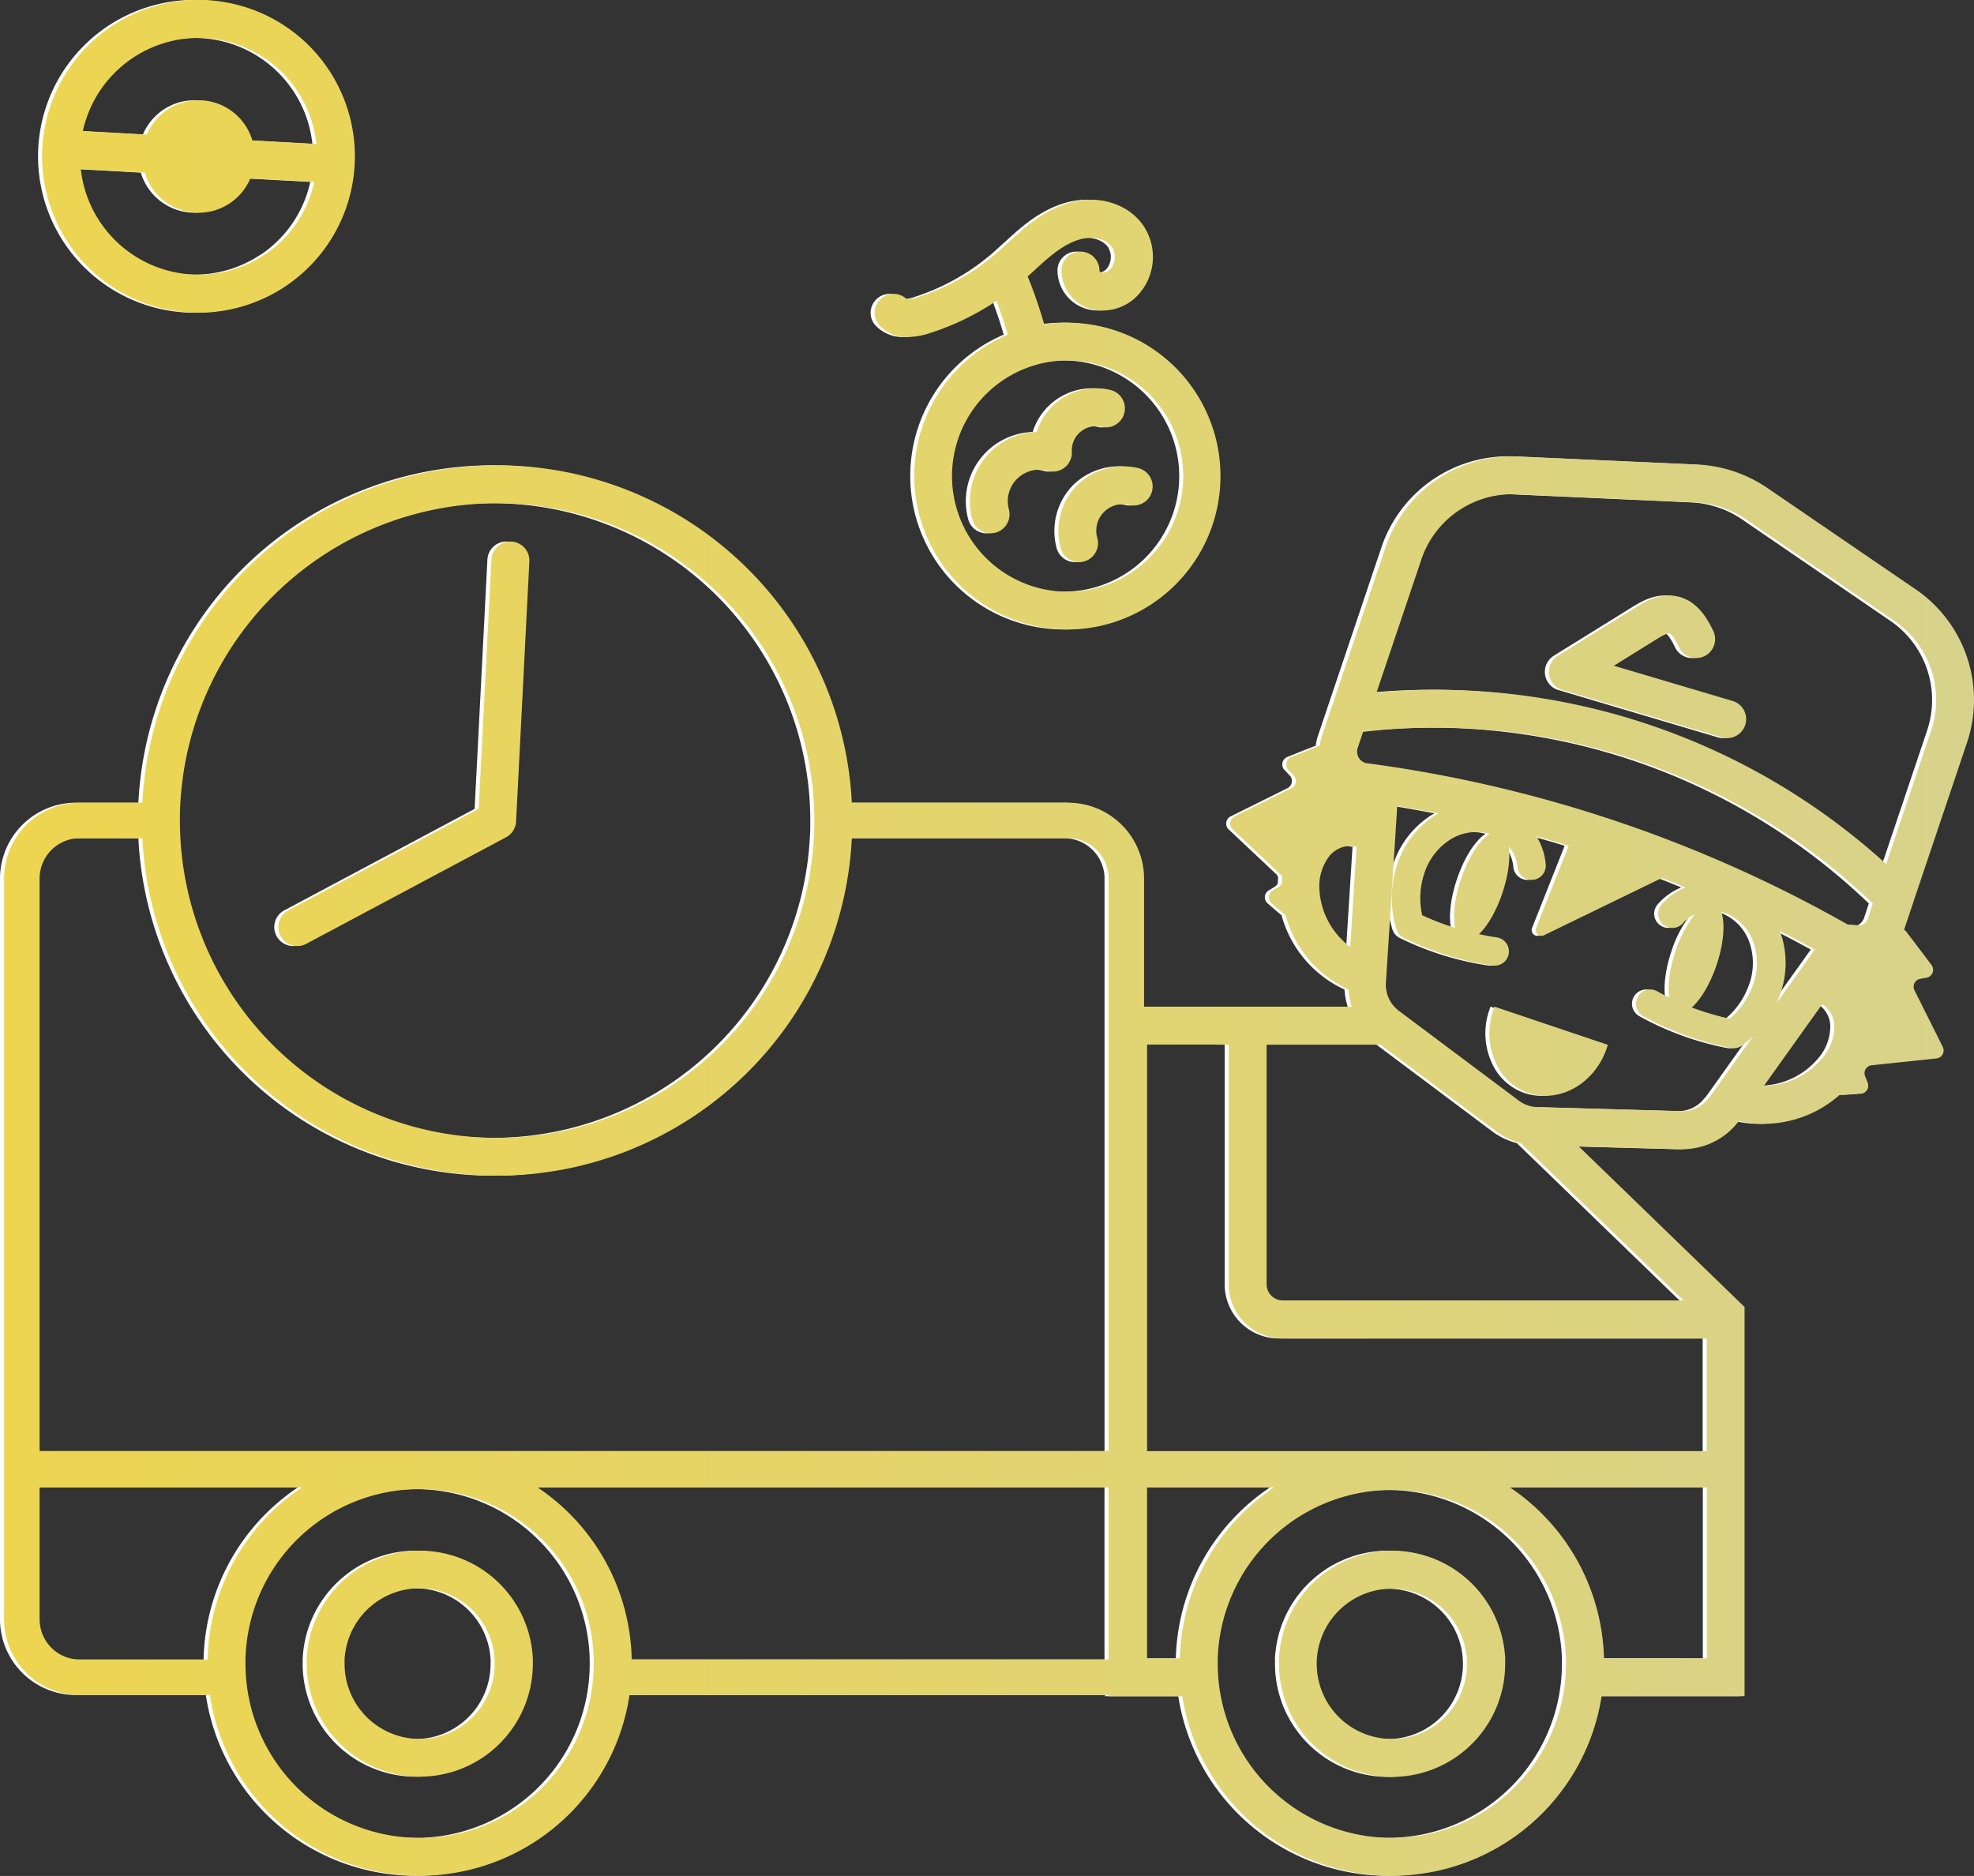 <svg viewBox="0 0 490.33 466" xmlns:xlink="http://www.w3.org/1999/xlink" xmlns="http://www.w3.org/2000/svg" data-name="Calque 1" id="Calque_1"><rect x="0" y="0" width="490.33" height="466" fill="#333333" stroke="none"/><defs><style>.cls-1{fill:#fff;}.cls-2{fill:url(#Dégradé_sans_nom_10);}.cls-3{fill:url(#Dégradé_sans_nom_10-3);}.cls-4{fill:url(#Dégradé_sans_nom_10-4);}.cls-5{fill:url(#Dégradé_sans_nom_10-5);}.cls-6{fill:url(#Dégradé_sans_nom_10-6);}.cls-7{fill:url(#Dégradé_sans_nom_10-7);}.cls-8{fill:url(#Dégradé_sans_nom_10-8);}.cls-9{fill:url(#Dégradé_sans_nom_10-9);}.cls-10{fill:url(#Dégradé_sans_nom_10-10);}</style><linearGradient gradientUnits="userSpaceOnUse" gradientTransform="matrix(1, 0, 0, -1, 0, 472)" y2="56.7" x2="495.27" y1="56.7" x1="5.93" id="Dégradé_sans_nom_10"><stop stop-color="#edd550" offset="0"></stop><stop stop-color="#d8d38c" offset="1"></stop></linearGradient><linearGradient xlink:href="#Dégradé_sans_nom_10" y2="285.26" x2="495.27" y1="285.26" x1="5.93" id="Dégradé_sans_nom_10-3"></linearGradient><linearGradient xlink:href="#Dégradé_sans_nom_10" y2="431.14" x2="495.27" y1="431.14" x1="5.93" id="Dégradé_sans_nom_10-4"></linearGradient><linearGradient xlink:href="#Dégradé_sans_nom_10" y2="367.01" x2="495.27" y1="367.01" x1="5.93" id="Dégradé_sans_nom_10-5"></linearGradient><linearGradient xlink:href="#Dégradé_sans_nom_10" y2="355.56" x2="495.27" y1="355.56" x1="5.93" id="Dégradé_sans_nom_10-6"></linearGradient><linearGradient xlink:href="#Dégradé_sans_nom_10" y2="342.26" x2="495.27" y1="342.26" x1="5.93" id="Dégradé_sans_nom_10-7"></linearGradient><linearGradient xlink:href="#Dégradé_sans_nom_10" y2="208.87" x2="495.27" y1="208.87" x1="5.93" id="Dégradé_sans_nom_10-8"></linearGradient><linearGradient xlink:href="#Dégradé_sans_nom_10" y2="180.32" x2="495.27" y1="180.32" x1="5.93" id="Dégradé_sans_nom_10-9"></linearGradient><linearGradient xlink:href="#Dégradé_sans_nom_10" y2="304.36" x2="495.27" y1="304.36" x1="5.93" id="Dégradé_sans_nom_10-10"></linearGradient></defs><title>site_picto_3_500</title><path transform="translate(-4.93 -2)" d="M108.18,387.2a28.13,28.13,0,0,0-28.07,27c0,.35,0,.7,0,1.06a27.74,27.74,0,0,0,1.1,7.77,28.09,28.09,0,0,0,55.08-7.77c0-.36,0-.71,0-1.06a28.12,28.12,0,0,0-28.06-27Zm0,46.76A18.65,18.65,0,0,1,89.52,415.3c0-.36,0-.71,0-1.06a18.66,18.66,0,0,1,37.27,0c0,.35,0,.7,0,1.06A18.67,18.67,0,0,1,108.18,434Z" class="cls-1"></path><path transform="translate(-4.93 -2)" d="M349.69,387.2a28.13,28.13,0,0,0-28.06,26.74c0,.45,0,.9,0,1.36a28.09,28.09,0,0,0,56.18,0c0-.46,0-.91,0-1.36a28.12,28.12,0,0,0-28.05-26.74Zm0,46.76A18.65,18.65,0,0,1,331,415.3c0-.46,0-.91.05-1.36a18.66,18.66,0,0,1,37.22,0c0,.45.05.9.05,1.36A18.67,18.67,0,0,1,349.69,434Z" class="cls-1"></path><path transform="translate(-4.93 -2)" d="M77.82,237a4.62,4.62,0,0,0,2.21-.56l49.11-26.19.49-.26a4.72,4.72,0,0,0,2.49-3.92l.24-4.65,3.06-59.94A4.71,4.71,0,1,0,126,141l-3.1,60.42-.07,1.51-13.73,7.32L75.6,228.11A4.71,4.71,0,0,0,77.82,237Z" class="cls-1"></path><path transform="translate(-4.93 -2)" d="M46,79A38.85,38.85,0,1,0,21.15,62.74,38.91,38.91,0,0,0,46,79Zm23.8-13.85A29.45,29.45,0,0,1,24,44h0l15.91.88a13.94,13.94,0,0,0,26.2,1.45h0L82,47.18a29.26,29.26,0,0,1-12.17,18ZM53.25,11.42A29.48,29.48,0,0,1,82.53,37.75h0l-15.92-.88a13.93,13.93,0,0,0-26.19-1.45h0l-15.91-.88A29.47,29.47,0,0,1,53.25,11.42Z" class="cls-1"></path><path transform="translate(-4.93 -2)" d="M229.46,85.7a17.4,17.4,0,0,0,5.26-.89,65.66,65.66,0,0,0,16.74-8.08c1,2.76,2,5.57,2.78,8.41h0a38.13,38.13,0,0,0,14.84,73.22,37.13,37.13,0,0,0,14.23-2.78,38.11,38.11,0,0,0-20-73,114.46,114.46,0,0,0-4.11-11.9l1.59-1.45c1.72-1.58,3.34-3.07,5.06-4.38,2.93-2.23,5.69-3.49,8.19-3.74s4.95.65,6.08,2.23a4.62,4.62,0,0,1-.19,5.28,2.82,2.82,0,0,1-2.31,1.12,1,1,0,0,1-.59-.45,4.72,4.72,0,0,0-9.42-.5A10,10,0,0,0,276,79a12,12,0,0,0,11.17-4.37,13.93,13.93,0,0,0,.62-16.8c-3.13-4.37-8.75-6.71-14.69-6.13-4.26.43-8.62,2.32-13,5.63-2.06,1.57-3.92,3.28-5.72,4.93-1.13,1-2.19,2-3.29,2.94A55.73,55.73,0,0,1,231.9,75.83a7.25,7.25,0,0,1-2.77.45,4.71,4.71,0,0,0-7,6.25,9.2,9.2,0,0,0,7.39,3.18Zm39.62,5.84a28.72,28.72,0,1,1-10.71,2.09,28.59,28.59,0,0,1,10.71-2.09Z" class="cls-1"></path><path transform="translate(-4.93 -2)" d="M245.43,131a4.71,4.71,0,0,0,4.55,3.48,4.85,4.85,0,0,0,1.24-.16,4.72,4.72,0,0,0,3.31-5.79,7.81,7.81,0,0,1,9.64-9.56,4.71,4.71,0,0,0,6-4.77,6,6,0,0,1,7.39-6.16,4.71,4.71,0,0,0,2.15-9.18,15.45,15.45,0,0,0-18.27,10.44,17.2,17.2,0,0,0-16,21.71Z" class="cls-1"></path><path transform="translate(-4.93 -2)" d="M271.37,122.62a16.27,16.27,0,0,0-3.95,15.61,4.72,4.72,0,0,0,4.53,3.41,4.85,4.85,0,0,0,1.3-.18,4.72,4.72,0,0,0,3.24-5.83,6.58,6.58,0,0,1,8-8.17,4.72,4.72,0,0,0,2.41-9.12,16.28,16.28,0,0,0-15.53,4.28Z" class="cls-1"></path><path transform="translate(-4.93 -2)" d="M374.89,252.83a17.61,17.61,0,0,0,1.43,14.79q2.52,4.06,0,0a13.92,13.92,0,0,0,5.05,4.89,12.49,12.49,0,0,0,2.24,1c7.78,2.62,16.48-2.39,19.45-11.19.08-.26.17-.52.24-.78l-28.14-9.48c-.1.26-.19.52-.28.78Z" class="cls-1"></path><path transform="translate(-4.93 -2)" d="M479.31,225.74h0l.33-1,12.91-38.35a33.28,33.28,0,0,0-12.71-37.95L443,123.26a33.78,33.78,0,0,0-17.22-5.86l-44.45-2a33.23,33.23,0,0,0-33.25,22.53l-12.56,37.3h0l-3.22,9.56a11.57,11.57,0,0,0-.55,2.45h0c-1.57.59-4.7,1.84-7,2.77a2,2,0,0,0-.72,3.29l1.22,1.3a2,2,0,0,1-.58,3.22l-14,6.95a2,2,0,0,0-.49,3.31l11.68,11a2,2,0,0,1,.56.9c-.05.48-.08.95-.1,1.44a2.09,2.09,0,0,1-.8.9l-1.4.84a2,2,0,0,0-.28,3.28l3,2.58a2.29,2.29,0,0,0,.41.28,28.44,28.44,0,0,0,15.64,18.49,18,18,0,0,0,.81,4.29H288.11V220.23a18.85,18.85,0,0,0-18.82-18.83H215.52a88.22,88.22,0,0,0-176.22,0H23.76A18.86,18.86,0,0,0,4.93,220.23v184a18.85,18.85,0,0,0,18.83,18.82h32.3a52.7,52.7,0,0,0,104.24,0H279.43v.3h18.18a52.7,52.7,0,0,0,104.15,0h35.51V326.66l-41.18-39.88,25.28.69h.48a17.5,17.5,0,0,0,14-7h0a27.06,27.06,0,0,0,6.13.7,28.56,28.56,0,0,0,19.13-7.39,2.06,2.06,0,0,0,1,.19l4-.27a2,2,0,0,0,1.73-2.77l-.62-1.56a2,2,0,0,1,1.67-2.76l16-1.68a2,2,0,0,0,1.6-2.91l-7-14a2,2,0,0,1,1.48-2.89l1.43-.24a2,2,0,0,0,1.28-3.21c-2-2.67-5-6.62-6.26-8.26a2,2,0,0,0-.53-.47h0l2.4-7.14Zm-49,16c1.83-5.43,2.18-10.52,1.15-13.26a12,12,0,0,1,7.79,7,15.58,15.58,0,0,1,.05,11.33,19.22,19.22,0,0,1-5.75,8.24,69,69,0,0,1-9.39-2.79c2.22-1.94,4.55-5.8,6.15-10.53ZM446,249.27a22.89,22.89,0,0,0,.05-16q4.38,2.24,8.67,4.6l-9.55,13.38c.3-.65.58-1.31.83-2Zm16.81-17.66h0a330.34,330.34,0,0,0-119.64-40.06,2.95,2.95,0,0,1-2-3.75l1.34-4a156.66,156.66,0,0,1,126.62,42.63L468,229.9a3.41,3.41,0,0,1-1.71,2h0l-3.49-.25Zm-97.45.88a64.49,64.49,0,0,1-8.16-3.14,19.19,19.19,0,0,1,.4-10,15.64,15.64,0,0,1,6.89-9,12.28,12.28,0,0,1,9.46-1.22c-2.49,1.54-5.3,5.82-7.12,11.26-1.61,4.76-2.08,9.26-1.47,12.14ZM357,140.94a23.79,23.79,0,0,1,23.82-16.13l44.46,2a24.54,24.54,0,0,1,12.4,4.23l36.86,25.22a23.82,23.82,0,0,1,9.09,27.15l-11.18,33.23h0A166.11,166.11,0,0,0,345.86,174L357,140.94Zm-25.32,82.14a12.27,12.27,0,0,1,2.61-8.62c1.7-1.91,4.49-2.8,6.48-2.07l.14-.38-1.59,25.2A19.08,19.08,0,0,1,331.67,223.08Zm-22.55,38.41v59.56a13.45,13.45,0,0,0,13.43,13.43h105.3v28h-139v-101ZM127.41,127a78.89,78.89,0,0,1,78.67,74.38q.12,2.19.12,4.41c0,1.48,0,3-.12,4.42a78.79,78.79,0,0,1-157.34,0c-.08-1.46-.12-2.94-.12-4.42s0-2.95.12-4.41A78.89,78.89,0,0,1,127.41,127ZM23.76,210.23H39.3a88.22,88.22,0,0,0,176.22,0h53.77a10,10,0,0,1,10,10V362.47H13.77V220.22a10,10,0,0,1,10-10Zm-10,194V371.49H78.92A52.69,52.69,0,0,0,55.5,414.24H23.76A10,10,0,0,1,13.77,404.25Zm94.41,54.31A43.24,43.24,0,0,1,64.91,415.3c0-.36,0-.71,0-1.06a43.26,43.26,0,0,1,86.5,0c0,.35,0,.7,0,1.06a43.24,43.24,0,0,1-43.27,43.26Zm52.68-44.32a52.7,52.7,0,0,0-23.41-42.75H279.28v42.75Zm128-42.75h31.56A52.7,52.7,0,0,0,297,413.94h-8.15V371.49Zm60.83,87.07a43.26,43.26,0,0,1-43.27-43.26c0-.46,0-.91,0-1.36a43.27,43.27,0,0,1,86.49,0c0,.45,0,.9,0,1.36a43.21,43.21,0,0,1-43.26,43.26Zm52.67-44.62A52.7,52.7,0,0,0,379,371.49h48.9v42.45Zm19.71-88.89H322.55a4,4,0,0,1-4-4V261.49h28.28L375.54,283a17.4,17.4,0,0,0,6.15,2.95L422.07,325Zm6.37-50.4a8.11,8.11,0,0,1-6.81,3.38l-35.55-1h-.25a8.05,8.05,0,0,1-4.64-1.62l-29.77-22.29a8.16,8.16,0,0,1-1.18-1.09,8.06,8.06,0,0,1-2.05-5.91L351,202.22q5.13.83,10.22,1.82l-.26.15a22.81,22.81,0,0,0-10.13,13.05,26.78,26.78,0,0,0-.06,15.54,3.55,3.55,0,0,0,1.84,2.21,74,74,0,0,0,22.22,6.88l.51,0a3.53,3.53,0,0,0,.5-7c-1.52-.22-3-.49-4.54-.82,2.12-2,4.31-5.72,5.82-10.23s2-8.7,1.56-11.59a9,9,0,0,1,2.16,5.18,3.54,3.54,0,0,0,7.06-.39,15.58,15.58,0,0,0-2.32-7.26c2.68.74,5.35,1.51,8,2.33l-8.08,20.39a1.43,1.43,0,0,0,2,1.82l29.23-14.2q2.93,1.14,5.82,2.34a15.7,15.7,0,0,0-5.89,4.24,3.53,3.53,0,1,0,5.38,4.58,8.21,8.21,0,0,1,2.9-2.15,29,29,0,0,0-4.83,9.17c-1.49,4.43-2,8.63-1.57,11.52-1-.51-2.07-1.05-3.07-1.61a3.54,3.54,0,0,0-3.43,6.19,74.06,74.06,0,0,0,21.85,7.95,3.14,3.14,0,0,0,.68.07,3.59,3.59,0,0,0,2.13-.71,28.32,28.32,0,0,0,2.73-2.33l-10.91,15.29Zm28-9.58a19,19,0,0,1-14.32,6.63l14.45-20.23a6.76,6.76,0,0,1,3,5.16,12.24,12.24,0,0,1-3.13,8.44Z" class="cls-1"></path><path transform="translate(-4.93 -2)" d="M392.06,173.42l39.53,11.73a4.51,4.51,0,0,0,1.35.2,4.71,4.71,0,0,0,1.34-9.23l-29.47-8.75,10.53-6.53c1.73-1.08,2.82-1.58,3.25-1.49.24.05,1,.49,2.43,3.49a4.71,4.71,0,0,0,8.45-4.17c-1.19-2.42-3.67-7.46-9-8.55-4.33-.89-8.1,1.45-10.13,2.7l-19.45,12.07a4.72,4.72,0,0,0,1.14,8.53Z" class="cls-1"></path><path transform="translate(-4.93 -2)" d="M109.18,387.2a28.13,28.13,0,0,0-28.07,27c0,.35,0,.7,0,1.06a27.74,27.74,0,0,0,1.1,7.77,28.09,28.09,0,0,0,55.08-7.77c0-.36,0-.71,0-1.06a28.12,28.12,0,0,0-28.06-27Zm0,46.76A18.65,18.65,0,0,1,90.52,415.3c0-.36,0-.71,0-1.06a18.66,18.66,0,0,1,37.27,0c0,.35,0,.7,0,1.06A18.67,18.67,0,0,1,109.18,434Z" class="cls-2"></path><path transform="translate(-4.93 -2)" d="M350.69,387.2a28.13,28.13,0,0,0-28.06,26.74c0,.45,0,.9,0,1.36a28.09,28.09,0,0,0,56.18,0c0-.46,0-.91,0-1.36a28.12,28.12,0,0,0-28.05-26.74Zm0,46.76A18.65,18.65,0,0,1,332,415.3c0-.46,0-.91.05-1.36a18.66,18.66,0,0,1,37.22,0c0,.45.05.9.05,1.36A18.67,18.67,0,0,1,350.69,434Z" class="cls-2"></path><path transform="translate(-4.93 -2)" d="M78.82,237a4.62,4.62,0,0,0,2.21-.56l49.11-26.19.49-.26a4.72,4.72,0,0,0,2.49-3.92l.24-4.65,3.06-59.94A4.71,4.71,0,1,0,127,141l-3.1,60.42-.07,1.51-13.73,7.32L76.6,228.11A4.71,4.71,0,0,0,78.82,237Z" class="cls-3"></path><path transform="translate(-4.93 -2)" d="M47,79A38.85,38.85,0,1,0,22.15,62.74,38.91,38.91,0,0,0,47,79Zm23.8-13.85A29.45,29.45,0,0,1,25,44h0l15.91.88a13.94,13.94,0,0,0,26.2,1.45h0L83,47.18a29.26,29.26,0,0,1-12.17,18ZM54.25,11.42A29.48,29.48,0,0,1,83.53,37.75h0l-15.92-.88a13.93,13.93,0,0,0-26.19-1.45h0l-15.91-.88A29.47,29.47,0,0,1,54.25,11.42Z" class="cls-4"></path><path transform="translate(-4.93 -2)" d="M230.46,85.7a17.4,17.4,0,0,0,5.26-.89,65.66,65.66,0,0,0,16.74-8.08c1,2.76,2,5.57,2.78,8.41h0a38.13,38.13,0,0,0,14.84,73.22,37.13,37.13,0,0,0,14.23-2.78,38.11,38.11,0,0,0-20-73,114.46,114.46,0,0,0-4.11-11.9l1.59-1.45c1.72-1.58,3.34-3.07,5.06-4.38,2.93-2.23,5.69-3.49,8.19-3.74s4.95.65,6.08,2.23a4.62,4.62,0,0,1-.19,5.28,2.82,2.82,0,0,1-2.31,1.12,1,1,0,0,1-.59-.45,4.72,4.72,0,0,0-9.42-.5A10,10,0,0,0,277,79a12,12,0,0,0,11.17-4.37,13.93,13.93,0,0,0,.62-16.8c-3.13-4.37-8.75-6.71-14.69-6.13-4.26.43-8.62,2.32-13,5.63-2.06,1.57-3.92,3.28-5.72,4.93-1.13,1-2.19,2-3.29,2.94A55.73,55.73,0,0,1,232.9,75.83a7.25,7.25,0,0,1-2.77.45,4.71,4.71,0,0,0-7,6.25,9.2,9.2,0,0,0,7.39,3.18Zm39.62,5.84a28.72,28.72,0,1,1-10.71,2.09,28.59,28.59,0,0,1,10.71-2.09Z" class="cls-5"></path><path transform="translate(-4.93 -2)" d="M246.43,131a4.71,4.71,0,0,0,4.55,3.48,4.85,4.85,0,0,0,1.24-.16,4.72,4.72,0,0,0,3.31-5.79,7.81,7.81,0,0,1,9.64-9.56,4.71,4.71,0,0,0,6-4.77,6,6,0,0,1,7.39-6.16,4.71,4.71,0,0,0,2.15-9.18,15.45,15.45,0,0,0-18.27,10.44,17.2,17.2,0,0,0-16,21.71Z" class="cls-6"></path><path transform="translate(-4.93 -2)" d="M272.37,122.62a16.27,16.27,0,0,0-3.95,15.61,4.72,4.72,0,0,0,4.53,3.41,4.85,4.85,0,0,0,1.3-.18,4.72,4.72,0,0,0,3.24-5.83,6.58,6.58,0,0,1,8-8.17,4.72,4.72,0,0,0,2.41-9.12,16.28,16.28,0,0,0-15.53,4.28Z" class="cls-7"></path><path transform="translate(-4.93 -2)" d="M375.89,252.83a17.61,17.61,0,0,0,1.43,14.79q2.52,4.06,0,0a13.92,13.92,0,0,0,5.05,4.89,12.49,12.49,0,0,0,2.24,1c7.78,2.62,16.48-2.39,19.45-11.19.08-.26.17-.52.24-.78l-28.14-9.48c-.1.26-.19.52-.28.78Z" class="cls-8"></path><path transform="translate(-4.93 -2)" d="M480.31,225.74h0l.33-1,12.91-38.35a33.28,33.28,0,0,0-12.71-37.95L444,123.26a33.78,33.78,0,0,0-17.22-5.86l-44.45-2a33.23,33.23,0,0,0-33.25,22.53l-12.56,37.3h0l-3.22,9.56a11.57,11.57,0,0,0-.55,2.45h0c-1.57.59-4.7,1.84-7,2.77a2,2,0,0,0-.72,3.29l1.22,1.3a2,2,0,0,1-.58,3.22l-14,6.95a2,2,0,0,0-.49,3.31l11.68,11a2,2,0,0,1,.56.9c-.05.48-.08.95-.1,1.44a2.09,2.09,0,0,1-.8.9l-1.4.84a2,2,0,0,0-.28,3.28l3,2.58a2.29,2.29,0,0,0,.41.28,28.44,28.44,0,0,0,15.64,18.49,18,18,0,0,0,.81,4.29H289.11V220.23a18.85,18.85,0,0,0-18.82-18.83H216.52a88.22,88.22,0,0,0-176.22,0H24.76A18.86,18.86,0,0,0,5.93,220.23v184a18.85,18.85,0,0,0,18.83,18.82h32.3a52.7,52.7,0,0,0,104.24,0H280.43v.3h18.18a52.7,52.7,0,0,0,104.15,0h35.51V326.66l-41.18-39.88,25.28.69h.48a17.5,17.5,0,0,0,14-7h0a27.06,27.06,0,0,0,6.13.7,28.56,28.56,0,0,0,19.13-7.39,2.06,2.06,0,0,0,1,.19l4-.27a2,2,0,0,0,1.73-2.77l-.62-1.56a2,2,0,0,1,1.67-2.76l16-1.68a2,2,0,0,0,1.6-2.91l-7-14a2,2,0,0,1,1.48-2.89l1.43-.24a2,2,0,0,0,1.28-3.21c-2-2.67-5-6.62-6.26-8.26a2,2,0,0,0-.53-.47h0l2.4-7.14Zm-49,16c1.83-5.43,2.18-10.52,1.15-13.26a12,12,0,0,1,7.79,7,15.58,15.58,0,0,1,.05,11.33,19.22,19.22,0,0,1-5.75,8.24,69,69,0,0,1-9.39-2.79c2.22-1.94,4.55-5.8,6.15-10.53ZM447,249.27a22.89,22.89,0,0,0,.05-16q4.38,2.24,8.67,4.6l-9.55,13.38c.3-.65.58-1.31.83-2Zm16.81-17.66h0a330.34,330.34,0,0,0-119.64-40.06,2.95,2.95,0,0,1-2-3.75l1.34-4a156.66,156.66,0,0,1,126.62,42.63L469,229.9a3.41,3.41,0,0,1-1.71,2h0l-3.49-.25Zm-97.45.88a64.49,64.49,0,0,1-8.16-3.14,19.19,19.19,0,0,1,.4-10,15.64,15.64,0,0,1,6.89-9,12.28,12.28,0,0,1,9.46-1.22c-2.49,1.54-5.3,5.82-7.12,11.26-1.61,4.76-2.08,9.26-1.47,12.14ZM358,140.94a23.79,23.79,0,0,1,23.82-16.13l44.46,2a24.54,24.54,0,0,1,12.4,4.23l36.86,25.22a23.82,23.82,0,0,1,9.09,27.15l-11.18,33.23h0A166.11,166.11,0,0,0,346.86,174L358,140.94Zm-25.32,82.14a12.27,12.27,0,0,1,2.61-8.62c1.7-1.91,4.49-2.8,6.48-2.07l.14-.38-1.59,25.2A19.08,19.08,0,0,1,332.67,223.08Zm-22.55,38.41v59.56a13.45,13.45,0,0,0,13.43,13.43h105.3v28h-139v-101ZM128.41,127a78.89,78.89,0,0,1,78.67,74.38q.12,2.19.12,4.41c0,1.48,0,3-.12,4.42a78.79,78.79,0,0,1-157.34,0c-.08-1.46-.12-2.94-.12-4.42s0-2.95.12-4.41A78.89,78.89,0,0,1,128.41,127ZM24.76,210.23H40.3a88.22,88.22,0,0,0,176.22,0h53.77a10,10,0,0,1,10,10V362.47H14.77V220.22a10,10,0,0,1,10-10Zm-10,194V371.49H79.92A52.69,52.69,0,0,0,56.5,414.24H24.76A10,10,0,0,1,14.77,404.25Zm94.41,54.31A43.24,43.24,0,0,1,65.91,415.3c0-.36,0-.71,0-1.06a43.26,43.26,0,0,1,86.5,0c0,.35,0,.7,0,1.06a43.24,43.24,0,0,1-43.27,43.26Zm52.68-44.32a52.7,52.7,0,0,0-23.41-42.75H280.28v42.75Zm128-42.75h31.56A52.7,52.7,0,0,0,298,413.94h-8.15V371.49Zm60.83,87.07a43.26,43.26,0,0,1-43.27-43.26c0-.46,0-.91,0-1.36a43.27,43.27,0,0,1,86.49,0c0,.45,0,.9,0,1.36a43.21,43.21,0,0,1-43.26,43.26Zm52.67-44.62A52.7,52.7,0,0,0,380,371.49h48.9v42.45Zm19.71-88.89H323.55a4,4,0,0,1-4-4V261.49h28.28L376.54,283a17.4,17.4,0,0,0,6.15,2.95L423.07,325Zm6.37-50.4a8.11,8.11,0,0,1-6.81,3.38l-35.55-1h-.25a8.05,8.05,0,0,1-4.64-1.62l-29.77-22.29a8.16,8.16,0,0,1-1.18-1.09,8.06,8.06,0,0,1-2.05-5.91L352,202.22q5.13.83,10.22,1.82l-.26.15a22.81,22.81,0,0,0-10.13,13.05,26.78,26.78,0,0,0-.06,15.54,3.55,3.55,0,0,0,1.84,2.21,74,74,0,0,0,22.22,6.88l.51,0a3.53,3.53,0,0,0,.5-7c-1.52-.22-3-.49-4.54-.82,2.12-2,4.31-5.72,5.82-10.23s2-8.7,1.56-11.59a9,9,0,0,1,2.16,5.18,3.54,3.54,0,0,0,7.06-.39,15.58,15.58,0,0,0-2.32-7.26c2.68.74,5.35,1.51,8,2.33l-8.08,20.39a1.43,1.43,0,0,0,2,1.82l29.23-14.2q2.93,1.14,5.82,2.34a15.7,15.7,0,0,0-5.89,4.24,3.53,3.53,0,1,0,5.38,4.58,8.21,8.21,0,0,1,2.9-2.15,29,29,0,0,0-4.83,9.17c-1.49,4.43-2,8.63-1.57,11.52-1-.51-2.07-1.05-3.07-1.61a3.54,3.54,0,0,0-3.43,6.19,74.06,74.06,0,0,0,21.85,7.95,3.14,3.14,0,0,0,.68.07,3.59,3.59,0,0,0,2.13-.71,28.32,28.32,0,0,0,2.73-2.33l-10.91,15.29Zm28-9.58a19,19,0,0,1-14.32,6.63l14.45-20.23a6.76,6.76,0,0,1,3,5.16,12.24,12.24,0,0,1-3.13,8.44Z" class="cls-9"></path><path transform="translate(-4.93 -2)" d="M393.06,173.42l39.53,11.73a4.51,4.51,0,0,0,1.35.2,4.71,4.71,0,0,0,1.34-9.23l-29.47-8.75,10.53-6.53c1.73-1.08,2.82-1.58,3.25-1.49.24.05,1,.49,2.43,3.49a4.71,4.71,0,0,0,8.45-4.17c-1.19-2.42-3.67-7.46-9-8.55-4.33-.89-8.1,1.45-10.13,2.7l-19.45,12.07a4.72,4.72,0,0,0,1.14,8.53Z" class="cls-10"></path></svg>